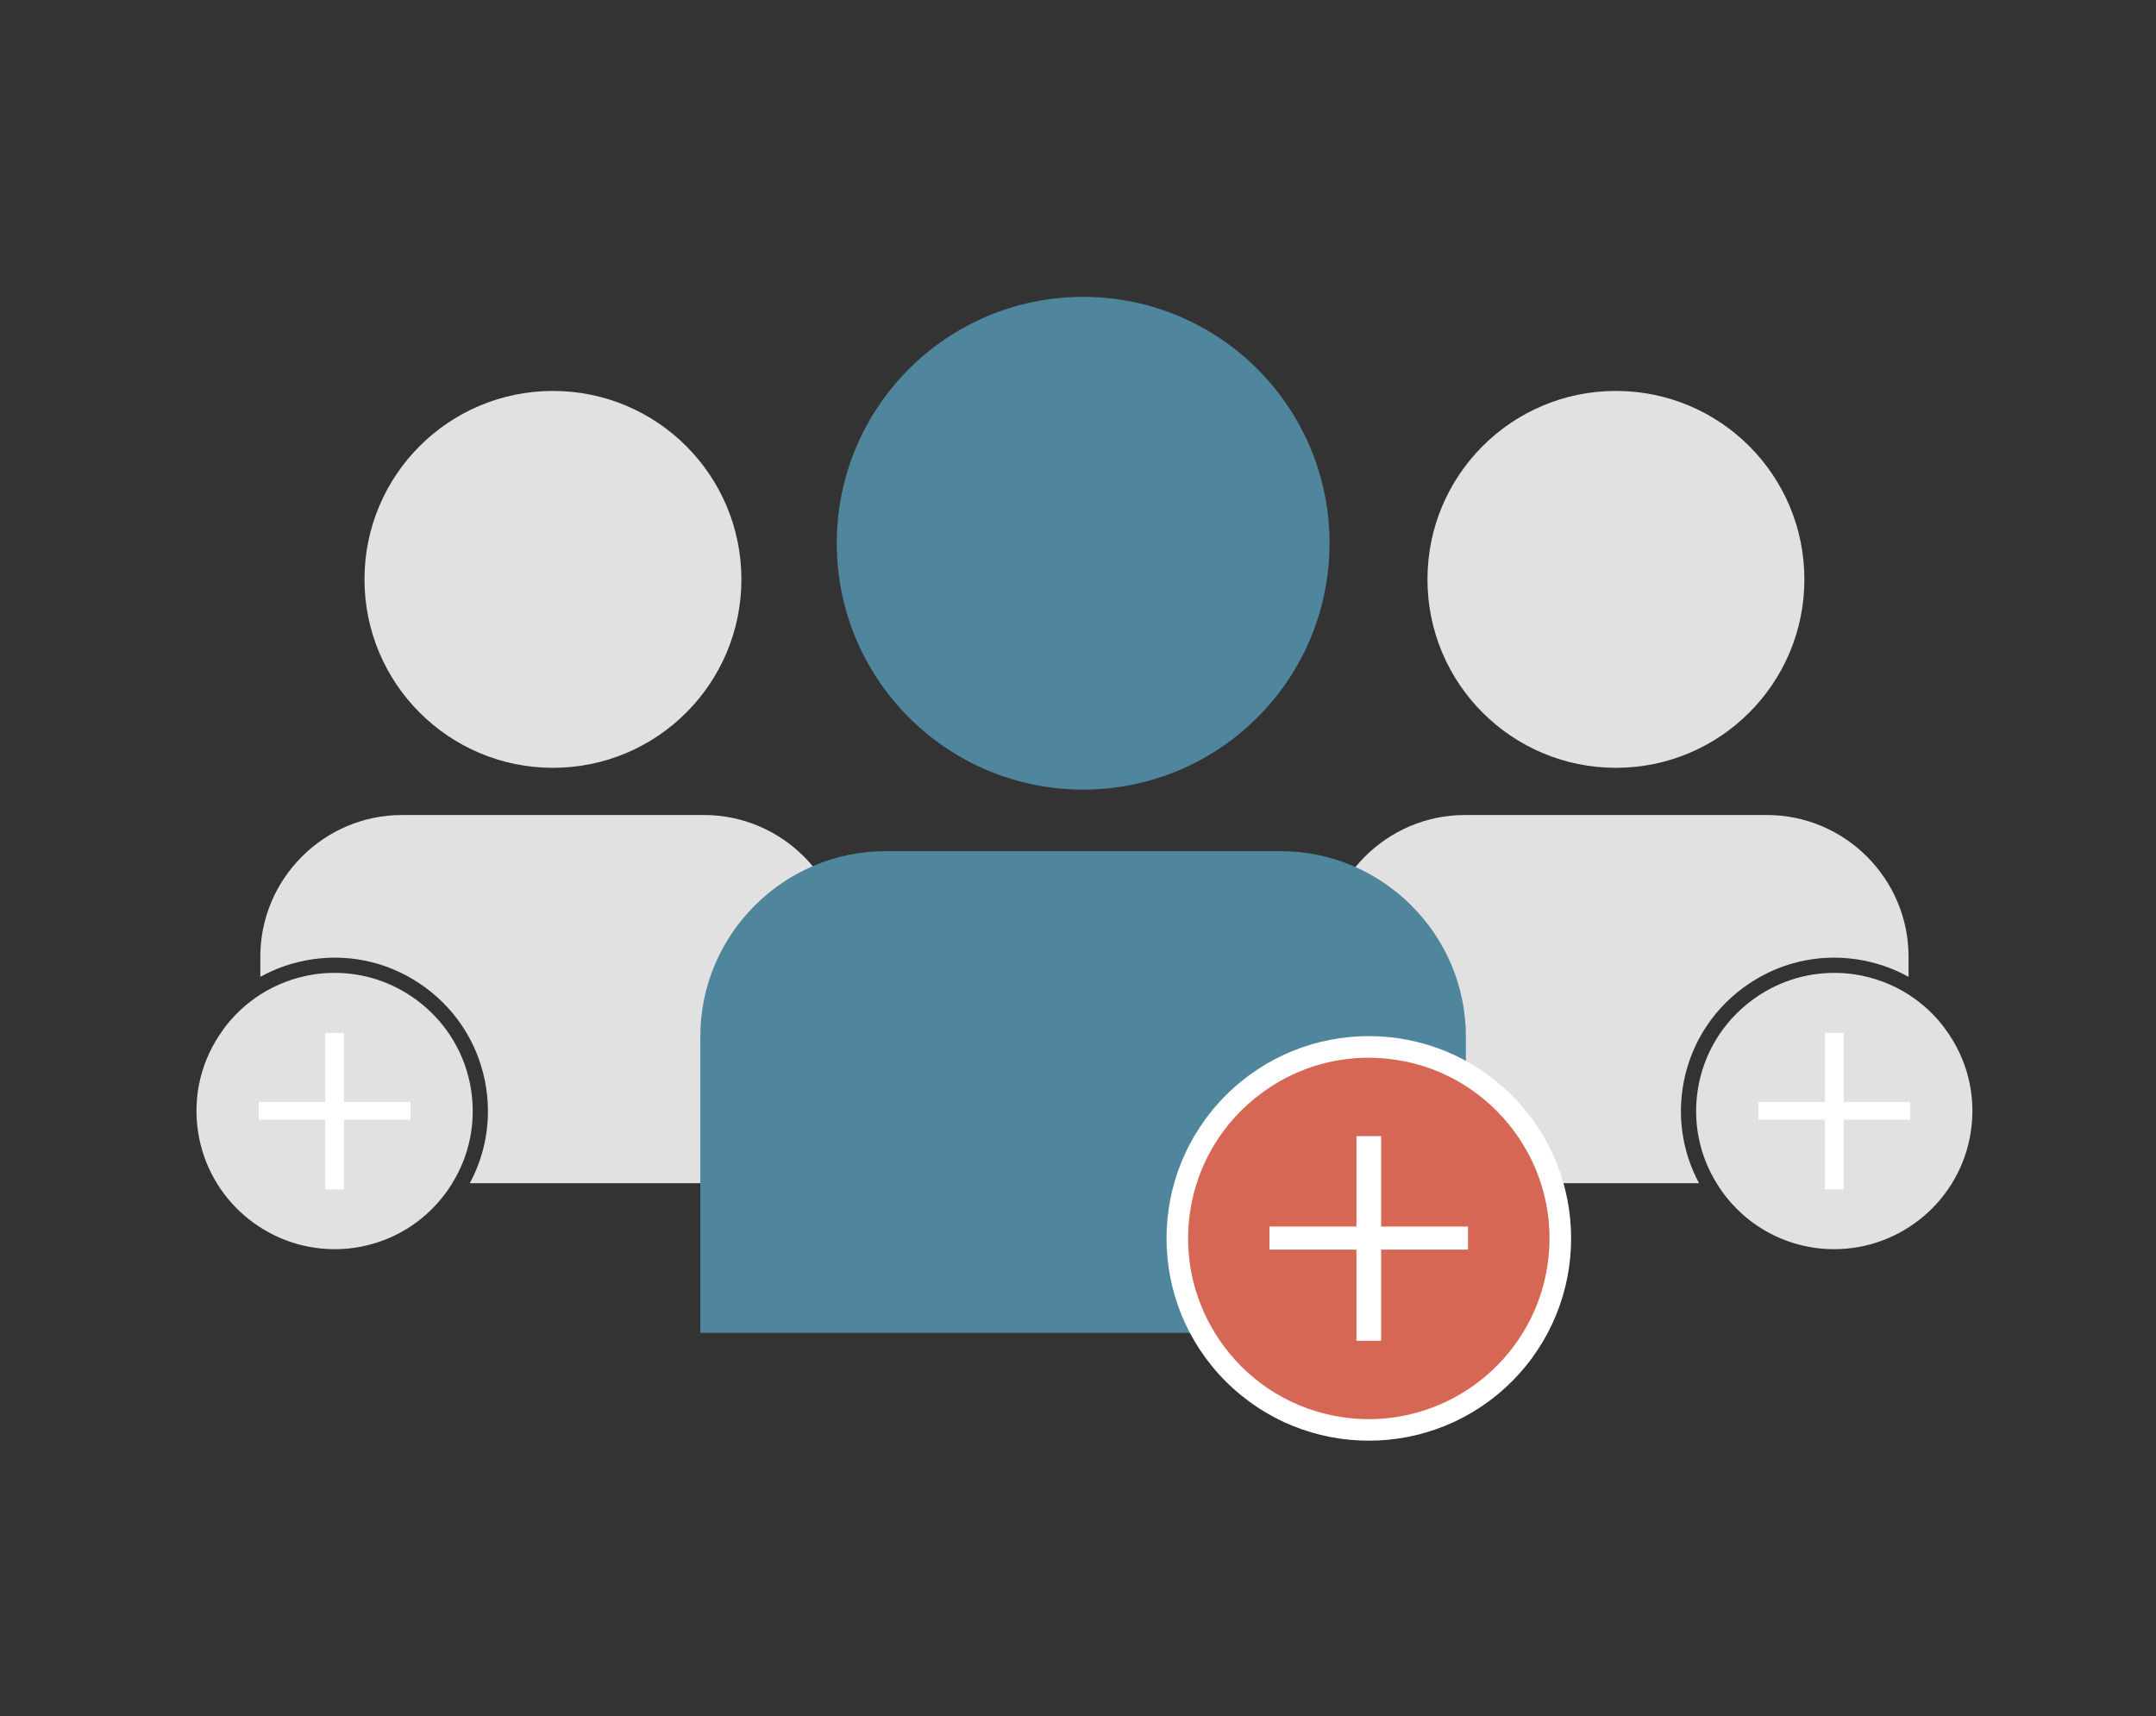 <?xml version="1.0" encoding="UTF-8"?>
<svg id="Layer_1" data-name="Layer 1" xmlns="http://www.w3.org/2000/svg" viewBox="0 0 201 160">
  <rect x="0" y="0" width="201" height="160" fill="#333333" stroke="none"/>
  <defs>
    <style>
      .cls-1 {
        fill: #fff;
      }

      .cls-2 {
        fill: #e1e1e1;
      }

      .cls-3 {
        fill: #d66754;
      }

      .cls-4 {
        fill: #4f869e;
      }
    </style>
  </defs>
  <g>
    <g>
      <g>
        <path class="cls-2" d="m156.87,101.47c.57-3.77,2.57-7.1,5.64-9.37,3.07-2.27,6.84-3.22,10.62-2.65,1.71.26,3.33.81,4.8,1.63v-1.89c0-7.26-5.94-13.2-13.2-13.2h-28.16c-7.26,0-13.2,5.94-13.2,13.2v21.13h35.03c-1.45-2.7-1.99-5.77-1.53-8.84Z"/>
        <path class="cls-2" d="m150.65,71.59c9.7,0,17.57-7.86,17.57-17.57s-7.86-17.57-17.57-17.57-17.57,7.86-17.57,17.57,7.86,17.57,17.57,17.57Z"/>
        <path class="cls-2" d="m181.36,95.94c-.95-1.29-2.12-2.37-3.43-3.21-1.5-.96-3.2-1.6-5.01-1.88-.64-.1-1.29-.14-1.93-.14-2.73,0-5.39.87-7.63,2.53-2.77,2.05-4.58,5.05-5.09,8.44-.45,3.03.17,6.05,1.76,8.63.19.32.4.63.62.93,2.05,2.77,5.05,4.58,8.44,5.09.64.1,1.28.14,1.92.14,6.27,0,11.77-4.59,12.73-10.97.51-3.4-.34-6.79-2.39-9.56Z"/>
      </g>
      <path class="cls-1" d="m171.89,96.3v6.44h6.2v1.65h-6.2v6.5h-1.75v-6.5h-6.2v-1.65h6.2v-6.44h1.75Z"/>
    </g>
    <g>
      <g>
        <path class="cls-2" d="m45.33,101.47c-.57-3.77-2.57-7.1-5.64-9.37-3.07-2.27-6.84-3.22-10.62-2.65-1.71.26-3.33.81-4.8,1.63v-1.89c0-7.26,5.94-13.2,13.2-13.2h28.16c7.26,0,13.2,5.94,13.2,13.2v21.13h-35.03c1.45-2.7,1.99-5.77,1.53-8.84Z"/>
        <path class="cls-2" d="m51.55,71.59c-9.7,0-17.57-7.86-17.57-17.57s7.86-17.57,17.57-17.57,17.57,7.86,17.57,17.57-7.86,17.57-17.57,17.57Z"/>
        <path class="cls-2" d="m20.84,95.94c.95-1.29,2.12-2.37,3.43-3.21,1.5-.96,3.2-1.6,5.01-1.88.64-.1,1.29-.14,1.93-.14,2.73,0,5.39.87,7.63,2.53,2.77,2.05,4.58,5.05,5.09,8.44.45,3.03-.17,6.05-1.76,8.63-.19.32-.4.63-.62.93-2.05,2.77-5.05,4.58-8.44,5.09-.64.1-1.28.14-1.92.14-6.27,0-11.77-4.59-12.73-10.97-.51-3.4.34-6.79,2.39-9.56Z"/>
      </g>
      <path class="cls-1" d="m32.07,96.3v6.44h6.2v1.65h-6.2v6.5h-1.75v-6.5h-6.2v-1.65h6.2v-6.44h1.75Z"/>
    </g>
  </g>
  <path class="cls-4" d="m109.12,112.7c.74-4.93,3.36-9.29,7.38-12.26,4.02-2.97,8.95-4.2,13.88-3.46,2.24.34,4.36,1.06,6.28,2.13v-2.48c0-9.5-7.77-17.27-17.27-17.27h-36.83c-9.5,0-17.27,7.77-17.27,17.27v27.64h45.81c-1.89-3.53-2.6-7.55-2-11.57Z"/>
  <circle class="cls-1" cx="127.61" cy="115.47" r="18.86" transform="translate(-44.27 124.05) rotate(-45)"/>
  <path class="cls-4" d="m100.98,73.62c12.69,0,22.97-10.28,22.97-22.97s-10.28-22.97-22.97-22.97-22.97,10.28-22.97,22.97,10.28,22.97,22.97,22.97Z"/>
  <path class="cls-3" d="m141.15,105.46c-1.25-1.69-2.77-3.1-4.49-4.2-1.96-1.26-4.18-2.1-6.56-2.45-.84-.13-1.69-.19-2.52-.19-3.58,0-7.05,1.14-9.98,3.31-3.62,2.68-5.98,6.6-6.65,11.04-.59,3.96.23,7.91,2.3,11.29.25.41.52.82.82,1.22,2.68,3.62,6.6,5.98,11.04,6.65.84.13,1.68.19,2.51.19,8.19,0,15.4-6.01,16.65-14.35.67-4.44-.44-8.88-3.12-12.51Z"/>
  <path class="cls-1" d="m128.76,105.93v8.43h8.1v2.15h-8.1v8.5h-2.3v-8.5h-8.11v-2.15h8.11v-8.43h2.3Z"/>
</svg>